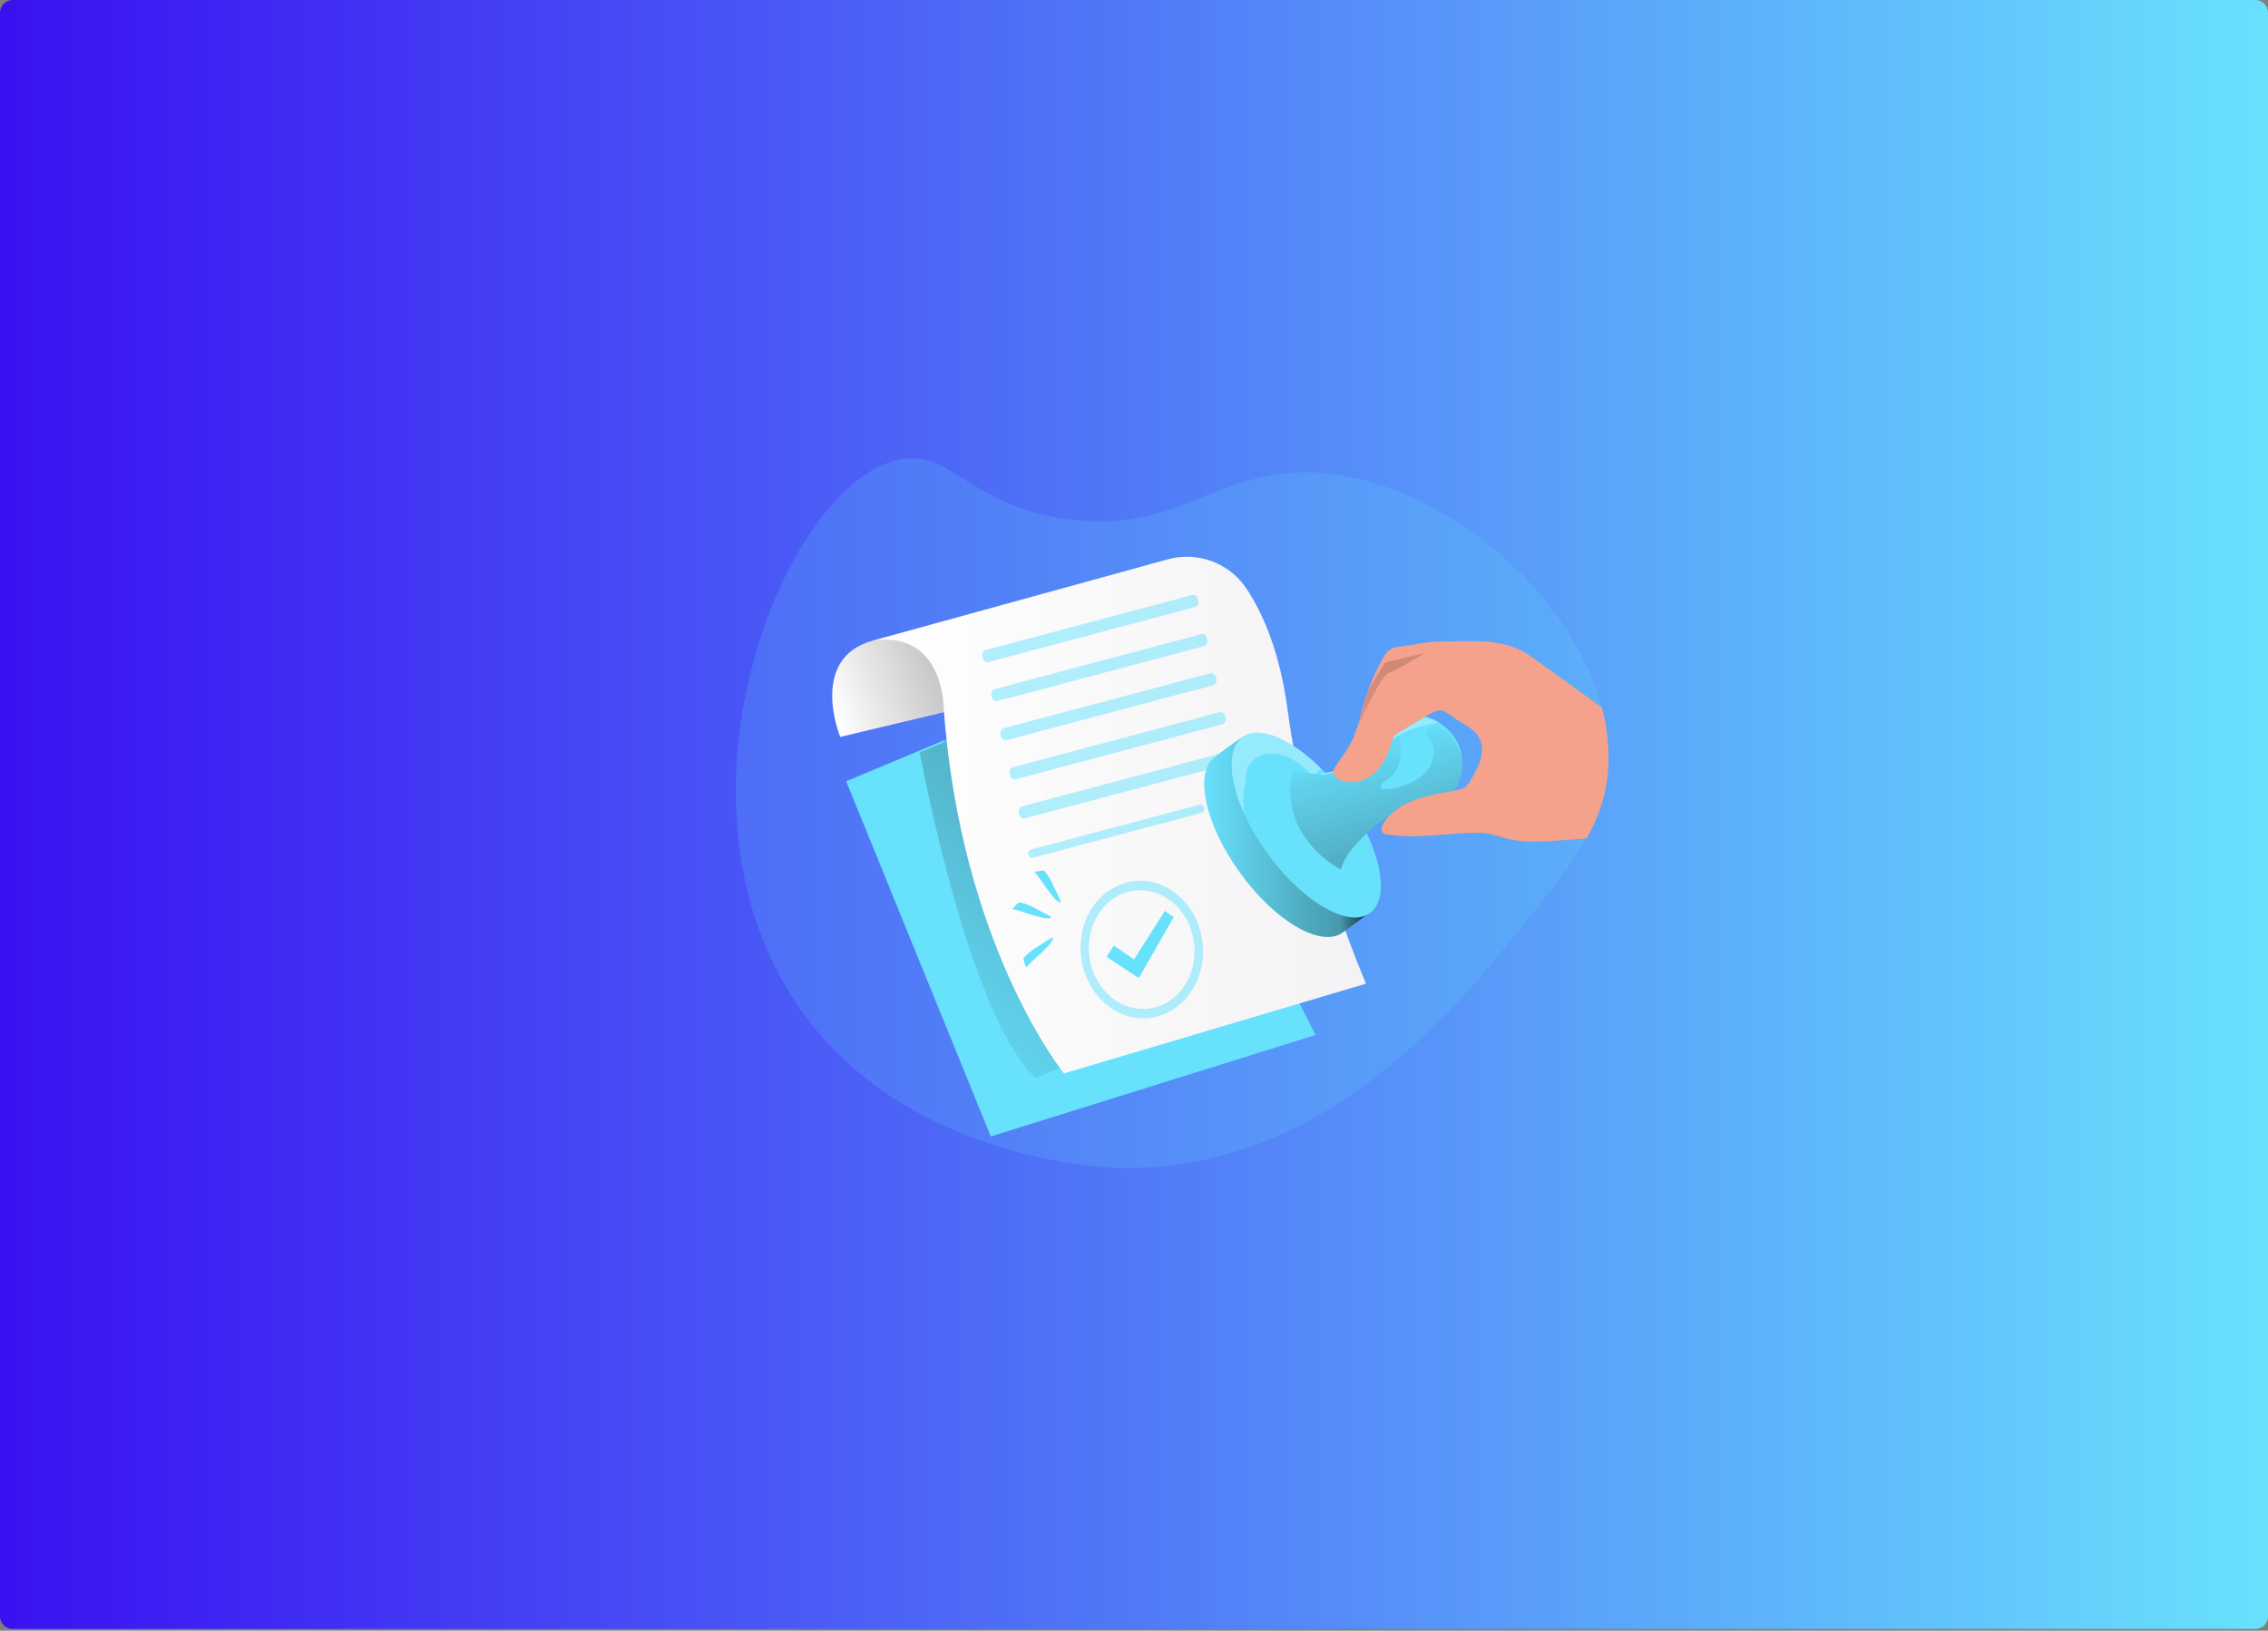<svg width="719" height="517" viewBox="0 0 719 517" fill="none" xmlns="http://www.w3.org/2000/svg">
<rect x="0" y="0" width="719" height="517" fill="#808080" stroke="none"/>
<path d="M0 4C0 1.791 1.791 0 4 0H715C717.209 0 719 1.791 719 4V512.46C719 514.669 717.209 516.46 715 516.46H4C1.791 516.46 0 514.669 0 512.46V4Z" fill="url(#paint0_linear_9512_2130)"/>
<path opacity="0.18" d="M509.851 243.196C509.382 251.609 506.992 258.679 502.992 265.805C498.82 273.254 492.892 280.754 485.576 289.897C462.156 319.194 420.667 371.093 355.555 370.307C351.523 370.256 284.369 368.405 250.996 315.91C209.367 250.468 249.499 152.205 285.504 145.617C301.659 142.657 307.092 159.996 337.651 164.492C373.472 169.76 384.681 148.686 416.032 149.814C455.594 151.228 497.932 186.948 507.823 224.316C509.484 230.466 510.168 236.837 509.851 243.196Z" fill="#68E1FD"/>
<path d="M302.843 233.218L268.252 247.698L314.103 360.31L417.058 328.134L362.122 220.348L302.843 233.218Z" fill="#68E1FD"/>
<path d="M303.377 230.004L299.091 235.368L291.578 238.582C291.578 238.582 306.864 321.972 328.312 341.81L358.611 328.94L303.377 230.004Z" fill="url(#paint1_linear_9512_2130)"/>
<path d="M266.383 233.636L302.888 224.931C302.888 224.931 297.594 197.466 276.844 203.058C256.093 208.65 266.376 233.636 266.376 233.636H266.383Z" fill="url(#paint2_linear_9512_2130)"/>
<path d="M266.383 233.636L302.888 224.931C302.888 224.931 297.594 197.466 276.844 203.058C256.093 208.65 266.376 233.636 266.376 233.636H266.383Z" fill="url(#paint3_linear_9512_2130)"/>
<path d="M276.844 203.058C298.913 199.952 299.129 223.904 299.129 223.904C304.435 299.807 337.289 340.319 337.289 340.319L433.055 311.865C433.055 311.865 413.693 267.022 408.259 225.502C405.831 206.964 400.467 194.689 395.269 186.783C389.854 178.529 379.742 174.712 370.226 177.33L276.844 203.058Z" fill="url(#paint4_linear_9512_2130)"/>
<path opacity="0.51" d="M378.817 192.476L313.363 209.899C312.539 210.07 311.733 209.537 311.569 208.713C311.569 208.694 311.562 208.675 311.556 208.662L311.416 208.066C311.182 207.229 311.645 206.355 312.469 206.076L377.929 188.653C378.747 188.488 379.546 189.015 379.717 189.839C379.717 189.864 379.73 189.896 379.73 189.921L379.869 190.517C380.085 191.348 379.628 192.204 378.817 192.476Z" fill="#68E1FD"/>
<path opacity="0.51" d="M381.701 204.871L316.24 222.287C315.422 222.458 314.617 221.932 314.452 221.107C314.452 221.088 314.446 221.069 314.439 221.057L314.3 220.461C314.059 219.624 314.522 218.743 315.352 218.464L380.807 201.048C381.631 200.876 382.436 201.409 382.601 202.233C382.601 202.252 382.607 202.271 382.613 202.284L382.753 202.88C382.981 203.717 382.525 204.592 381.701 204.871Z" fill="#68E1FD"/>
<path opacity="0.51" d="M384.58 217.26L319.107 234.682C318.289 234.853 317.484 234.321 317.319 233.503C317.319 233.484 317.312 233.465 317.306 233.446L317.167 232.85C316.926 232.013 317.395 231.132 318.219 230.859L383.692 213.456C384.516 213.291 385.322 213.823 385.487 214.648C385.487 214.673 385.499 214.698 385.499 214.724L385.632 215.313C385.842 216.138 385.385 216.981 384.58 217.26Z" fill="#68E1FD"/>
<path opacity="0.51" d="M387.463 229.661L322.009 247.058C321.185 247.23 320.38 246.697 320.215 245.873C320.215 245.854 320.208 245.835 320.202 245.822L320.063 245.226C319.834 244.389 320.291 243.514 321.115 243.235L386.575 225.819C387.393 225.648 388.199 226.174 388.363 226.999C388.363 227.018 388.37 227.037 388.376 227.049L388.516 227.645C388.763 228.489 388.3 229.382 387.463 229.661Z" fill="#68E1FD"/>
<path opacity="0.51" d="M390.348 242.048L324.888 259.464C324.07 259.635 323.271 259.116 323.1 258.298C323.1 258.279 323.093 258.253 323.087 258.234L322.948 257.638C322.713 256.801 323.176 255.92 324 255.641L389.48 238.225C390.304 238.06 391.109 238.593 391.274 239.417C391.274 239.443 391.286 239.468 391.286 239.493L391.426 240.089C391.641 240.926 391.166 241.782 390.348 242.048Z" fill="#68E1FD"/>
<path opacity="0.51" d="M381.035 257.691L327.412 271.956C326.803 272.082 326.201 271.689 326.074 271.081C326.074 271.068 326.074 271.049 326.068 271.036L326.017 270.833C325.839 270.206 326.188 269.553 326.803 269.343L380.427 255.078C381.035 254.952 381.638 255.345 381.765 255.953C381.765 255.966 381.765 255.985 381.771 255.998L381.822 256.201C381.999 256.828 381.65 257.481 381.035 257.691Z" fill="#68E1FD"/>
<path opacity="0.51" d="M357.018 279.828C346.652 282.561 340.452 294.328 343.197 306.057C345.942 317.786 356.511 325.039 366.896 322.281C377.281 319.523 383.475 307.775 380.749 296.059C378.023 284.342 367.397 277.064 357.018 279.828ZM366.218 319.365C357.272 321.748 348.104 315.485 345.733 305.385C343.362 295.285 348.732 285.135 357.678 282.757C366.623 280.38 375.797 286.638 378.15 296.756C380.502 306.875 375.176 316.981 366.218 319.365Z" fill="#68E1FD"/>
<path d="M350.844 303.395L361.013 310.109L372.095 290.778L369.261 288.838L359.498 304.181L353.082 299.787L350.844 303.395Z" fill="#68E1FD"/>
<path d="M385.227 239.868C378.411 244.801 381.93 261.291 393.082 276.697C404.234 292.103 418.791 300.593 425.606 295.66C426.843 294.766 435.116 289.066 435.75 287.488C438.331 280.355 426.912 271.448 417.783 258.837C408.235 245.644 402.357 232.33 394.813 233.363C393.52 233.541 386.21 239.158 385.227 239.868Z" fill="#68E1FD"/>
<path d="M385.227 239.868C378.411 244.801 381.93 261.291 393.082 276.697C404.234 292.103 418.791 300.593 425.606 295.66C426.843 294.766 435.116 289.066 435.75 287.488C438.331 280.355 426.912 271.448 417.783 258.837C408.235 245.644 402.357 232.33 394.813 233.363C393.52 233.541 386.21 239.158 385.227 239.868Z" fill="url(#paint5_linear_9512_2130)"/>
<path d="M394.459 258.057C396.468 262.444 398.916 266.616 401.756 270.515C412.908 285.921 427.471 294.417 434.287 289.484C441.102 284.552 437.583 268.061 426.438 252.655C424.143 249.479 421.6 246.486 418.83 243.716C409.32 234.206 399.226 229.825 393.882 233.692C388.936 237.287 389.482 247.057 394.459 258.057Z" fill="#68E1FD"/>
<path opacity="0.3" d="M394.457 258.057C394.311 256.542 394.21 255.039 394.147 253.53C394.064 251.52 394.476 249.91 394.781 247.964C395.104 245.624 394.977 243.564 396.683 241.681C398.084 240.159 399.992 239.195 402.053 238.967C404.937 238.631 407.86 239.601 410.339 241.129C412.761 242.746 415.005 244.622 417.015 246.734C416.901 245.694 417.649 244.762 418.467 244.077C418.606 243.95 418.752 243.83 418.904 243.716C409.394 234.206 399.301 229.825 393.956 233.692C388.935 237.287 389.48 247.057 394.457 258.057Z" fill="white"/>
<path d="M462.068 248.959C459.482 254.291 453.674 257.968 447.689 257.62C441.704 257.271 437.957 259.737 433.634 263.864C430.077 267.263 426.425 270.921 425.062 275.638C419.457 272.633 414.867 268.036 411.875 262.425C408.996 256.802 408.147 250.069 410.036 244.039C412.8 245.054 415.755 245.453 418.69 245.225C425.201 244.749 431.548 241.37 434.388 235.525C438.091 227.885 447.29 224.696 454.93 228.398C454.93 228.398 454.936 228.398 454.942 228.398C455.335 228.589 455.728 228.804 456.103 229.032C462.962 233.115 465.555 241.77 462.068 248.953V248.959Z" fill="#68E1FD"/>
<path opacity="0.3" d="M456.102 229.027C452.862 229.661 448.804 230.738 448.056 231.011C443.707 232.609 439.795 235.221 436.644 238.619C434.673 240.756 433.309 243.425 430.456 244.509C428.871 245.079 427.185 245.282 425.511 245.105C424.877 245.048 424.193 244.953 423.533 244.959C422.119 244.959 420.756 245.511 419.342 245.644C419 245.675 418.829 245.479 418.639 245.232C420.008 244.934 421.422 244.883 422.791 244.509C424.173 244.141 425.518 243.628 426.798 242.981C429.341 241.719 431.528 239.855 433.176 237.548C433.633 236.894 434.039 236.21 434.387 235.493C438.09 227.854 447.289 224.665 454.929 228.367C454.929 228.367 454.935 228.367 454.941 228.367C455.335 228.583 455.728 228.798 456.102 229.02V229.027Z" fill="white"/>
<path d="M463.595 241.567C463.709 244.122 463.183 246.658 462.067 248.96C459.48 254.279 453.673 257.963 447.688 257.62C441.703 257.278 437.956 259.732 433.638 263.859C430.082 267.257 426.43 270.915 425.06 275.639C419.456 272.627 414.872 268.031 411.873 262.42C409.001 256.796 408.145 250.063 410.035 244.034C409.914 244.427 415.557 245.232 416.064 245.251C417.433 245.321 418.879 245.669 420.229 245.517C421.878 245.226 423.501 244.801 425.086 244.249C428.23 243.412 431.254 242.182 434.095 240.591C437.639 238.499 440.638 235.621 443.605 232.761C444.169 235.361 444.258 238.042 443.852 240.674C443.351 243.279 441.95 245.809 439.731 247.223C439.046 247.654 438.241 248.028 437.892 248.757C436.561 251.534 443.085 249.638 444.004 249.391C447.44 248.421 450.82 246.671 452.849 243.729C454.877 240.788 455.169 236.47 452.849 233.763C452.563 233.478 452.322 233.154 452.138 232.799C451.885 231.88 452.354 230.916 453.229 230.542C454.104 230.219 455.074 230.238 455.936 230.593C458.155 231.449 459.994 233.072 461.116 235.17C462.257 237.212 463.493 239.215 463.595 241.567Z" fill="url(#paint6_linear_9512_2130)"/>
<path d="M509.851 243.197C509.382 251.61 506.992 258.679 502.991 265.806L495.282 266.395C490.444 266.763 485.512 267.162 480.7 266.471C476.446 265.869 473.269 264.062 468.914 264.024C459.188 263.935 449.475 266.205 439.75 264.544C439.243 264.499 438.754 264.309 438.355 263.992C437.582 263.244 438.013 261.932 438.59 261.019C440.923 257.329 444.873 254.907 448.987 253.455C453.102 252.003 457.47 251.388 461.75 250.52C462.732 250.387 463.677 250.044 464.52 249.518C465.275 248.884 465.896 248.098 466.333 247.21C468.647 243.26 471.025 238.48 469.11 234.321C467.519 230.866 463.937 229.725 461.065 227.664C457.724 225.268 456.944 224.139 452.823 226.618L443.573 232.165C442.99 232.476 442.463 232.882 442.02 233.376C441.582 234.023 441.271 234.752 441.119 235.519C440.022 239.38 438.19 243.197 435.026 245.663C431.863 248.13 427.146 248.909 423.805 246.684C423.266 246.38 422.86 245.898 422.657 245.315C422.575 244.547 422.803 243.774 423.291 243.172C424.921 240.591 426.873 238.207 428.287 235.5C430.284 231.658 431.102 227.334 432.307 223.175C433.765 218.129 435.819 213.272 438.418 208.707C439.052 207.573 439.794 206.406 440.954 205.772C441.817 205.354 442.755 205.106 443.712 205.037C448.391 204.403 452.588 203.42 457.35 203.369C466.257 203.369 474.303 202.482 481.835 206.057C483.198 206.71 484.497 207.484 485.721 208.371L507.829 224.304C509.49 230.454 510.174 236.832 509.851 243.197Z" fill="#F4A28C"/>
<path d="M430.133 231.145C430.133 231.145 437.373 214.452 440.201 213.457C443.028 212.461 451.663 207.021 451.663 207.021L439.193 210.039C439.193 210.039 433.366 219.087 433.163 220.297C432.96 221.508 430.133 231.145 430.133 231.145Z" fill="url(#paint7_linear_9512_2130)"/>
<path d="M320.855 288.267L322.44 286.575C322.593 286.378 322.796 286.232 323.024 286.144C323.22 286.093 323.43 286.093 323.626 286.144C325.515 286.625 327.322 287.392 328.983 288.42C330.346 289.193 332.35 289.928 333.421 290.956C331.931 291.558 329.535 290.67 328.058 290.322C327.291 290.169 321.109 288.007 320.855 288.267Z" fill="#68E1FD"/>
<path d="M325.288 306.824L324.597 304.605C324.508 304.377 324.476 304.13 324.508 303.889C324.571 303.692 324.686 303.515 324.831 303.375C326.182 301.968 327.741 300.776 329.46 299.844C330.804 299.045 332.433 297.663 333.898 297.213C333.676 298.811 331.723 300.453 330.696 301.562C330.119 302.171 325.18 306.469 325.288 306.824Z" fill="#68E1FD"/>
<path d="M327.881 276.438L330.17 276.044C330.404 275.975 330.658 275.975 330.892 276.044C331.076 276.133 331.241 276.26 331.362 276.425C332.579 277.959 333.549 279.671 334.246 281.497C334.88 282.936 336.021 284.73 336.275 286.22C334.722 285.795 333.352 283.64 332.389 282.473C331.862 281.839 328.249 276.374 327.881 276.438Z" fill="#68E1FD"/>
<defs>
<linearGradient id="paint0_linear_9512_2130" x1="719" y1="258.23" x2="0" y2="258.23" gradientUnits="userSpaceOnUse">
<stop stop-color="#68E1FD"/>
<stop offset="1" stop-color="#3A11F2"/>
</linearGradient>
<linearGradient id="paint1_linear_9512_2130" x1="401.964" y1="182.143" x2="278.296" y2="345.633" gradientUnits="userSpaceOnUse">
<stop/>
<stop offset="0.08" stop-opacity="0.69"/>
<stop offset="0.21" stop-opacity="0.32"/>
<stop offset="1" stop-opacity="0"/>
</linearGradient>
<linearGradient id="paint2_linear_9512_2130" x1="263.834" y1="217.976" x2="302.888" y2="217.976" gradientUnits="userSpaceOnUse">
<stop stop-color="white"/>
<stop offset="1" stop-color="#F4F2F4"/>
</linearGradient>
<linearGradient id="paint3_linear_9512_2130" x1="333.523" y1="194.486" x2="264.144" y2="225.254" gradientUnits="userSpaceOnUse">
<stop/>
<stop offset="0.08" stop-opacity="0.69"/>
<stop offset="0.21" stop-opacity="0.32"/>
<stop offset="1" stop-opacity="0"/>
</linearGradient>
<linearGradient id="paint4_linear_9512_2130" x1="276.844" y1="258.419" x2="433.055" y2="258.419" gradientUnits="userSpaceOnUse">
<stop stop-color="white"/>
<stop offset="1" stop-color="#F4F2F4"/>
</linearGradient>
<linearGradient id="paint5_linear_9512_2130" x1="436.124" y1="265.184" x2="381.752" y2="265.184" gradientUnits="userSpaceOnUse">
<stop/>
<stop offset="0.08" stop-opacity="0.69"/>
<stop offset="0.21" stop-opacity="0.32"/>
<stop offset="1" stop-opacity="0"/>
</linearGradient>
<linearGradient id="paint6_linear_9512_2130" x1="449.955" y1="297.473" x2="432.194" y2="232.38" gradientUnits="userSpaceOnUse">
<stop/>
<stop offset="0.08" stop-opacity="0.69"/>
<stop offset="0.21" stop-opacity="0.32"/>
<stop offset="1" stop-opacity="0"/>
</linearGradient>
<linearGradient id="paint7_linear_9512_2130" x1="415.189" y1="153.246" x2="451.784" y2="246.951" gradientUnits="userSpaceOnUse">
<stop/>
<stop offset="0.08" stop-opacity="0.69"/>
<stop offset="0.21" stop-opacity="0.32"/>
<stop offset="1" stop-opacity="0"/>
</linearGradient>
</defs>
</svg>
